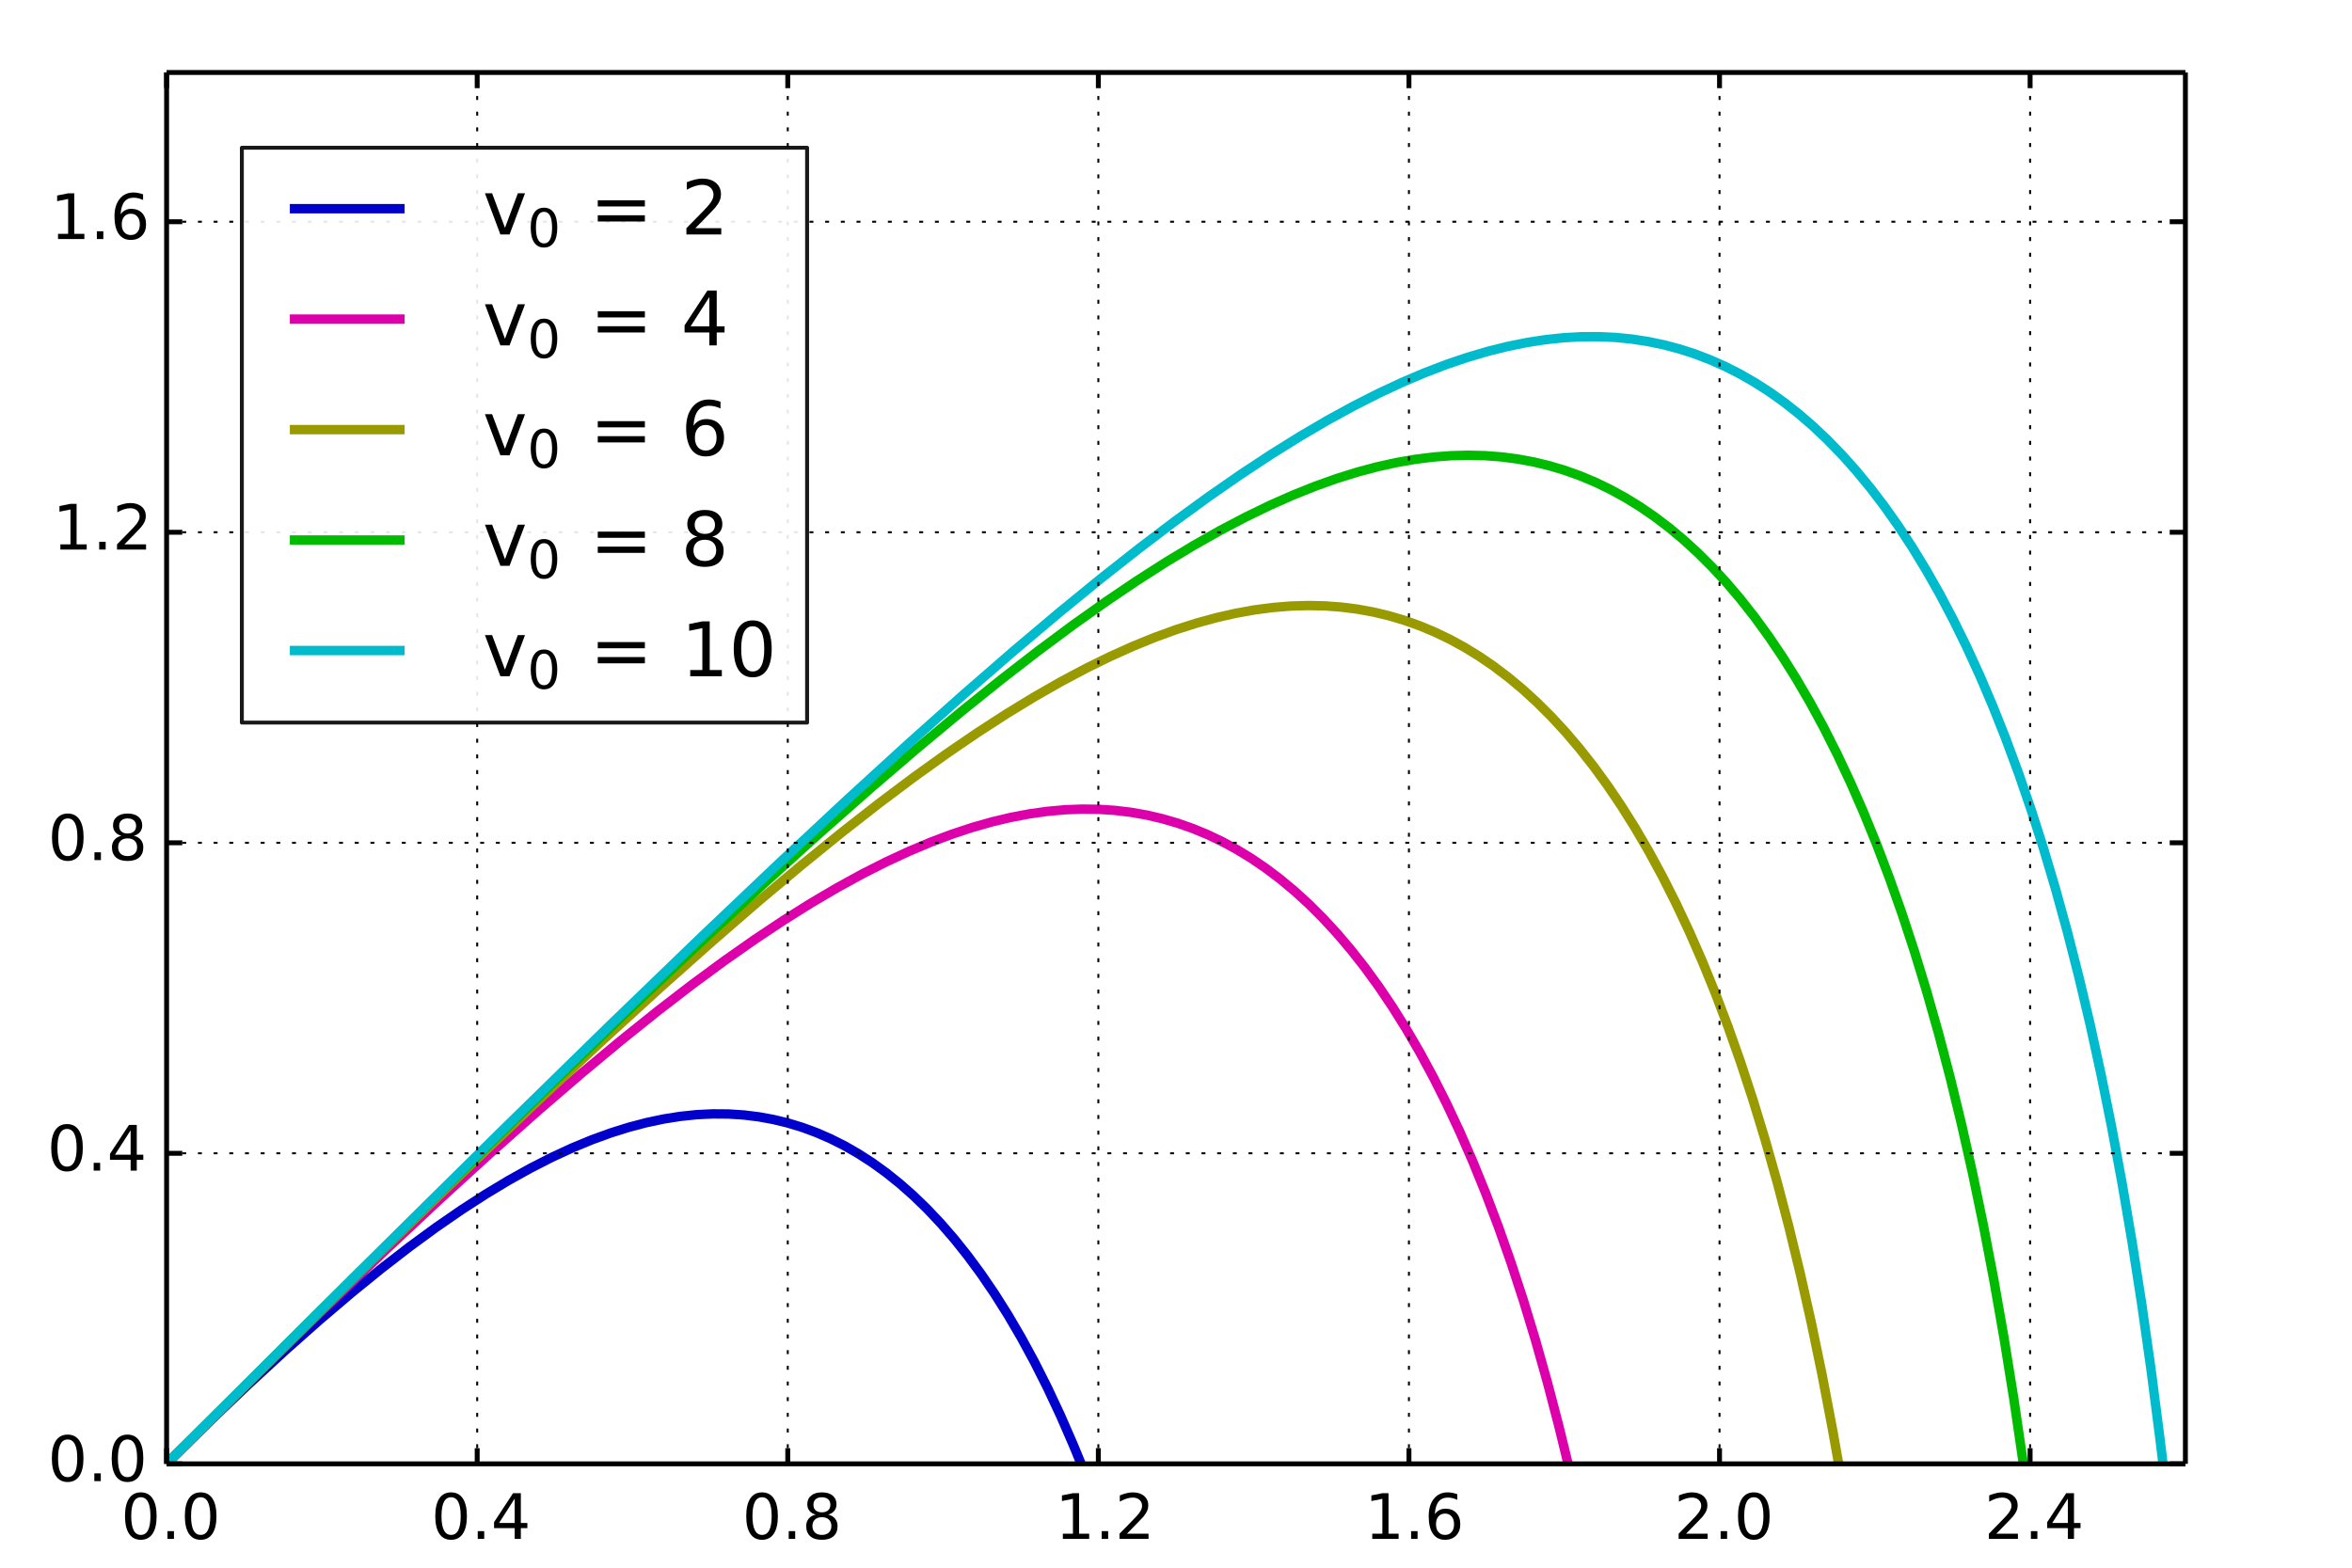 <?xml version='1.0' encoding='UTF-8'?>
<!DOCTYPE svg PUBLIC "-//W3C//DTD SVG 1.1//EN" "http://www.w3.org/Graphics/SVG/1.1/DTD/svg11.dtd">
<!-- Created with matplotlib (http://matplotlib.org/) -->
<svg xmlns="http://www.w3.org/2000/svg" xmlns:xlink="http://www.w3.org/1999/xlink" height="400px" version="1.1" viewBox="0 0 600 400" width="600px">
  <title>mplwp_ballistic_trajectories_velocities.svg</title>
  <desc>http://commons.wikimedia.org/wiki/File:mplwp_ballistic_trajectories_velocities.svg
Plot created with mplwp, the Matplotlib extension for Wikipedia plots.</desc>
  <defs>
    <style type="text/css">
*{stroke-linecap:butt;stroke-linejoin:round;}
  </style>
  </defs>
  <defs>
    <clipPath id="pa82c4e93f3">
      <rect height="355.0" width="515.0" x="42.5" y="18.5"/>
    </clipPath>
  </defs>
  <g id="figure_1">
    <g id="patch_1">
      <path d="
M 0 400
L 600 400
L 600 0
L 0 0
z 
" style="fill:#ffffff;"/>
    </g>
    <g id="axes_1">
      <g id="patch_2">
        <path d="
M 42.5 373.5
L 557.5 373.5
L 557.5 18.5
L 42.5 18.5
z 
" style="fill:#ffffff;"/>
      </g>
      <g id="line2d_1">
        <path clip-path="url(#pa82c4e93f3)" d="
M 42.5 373.5
L 53.417 362.742
L 63.464 353.15
L 72.773 344.568
L 81.446 336.872
L 89.568 329.96
L 97.206 323.75
L 104.416 318.172
L 111.246 313.169
L 117.734 308.69
L 123.916 304.693
L 129.759 301.174
L 135.353 298.061
L 140.773 295.297
L 145.979 292.891
L 150.987 290.821
L 155.812 289.067
L 160.466 287.609
L 164.96 286.43
L 169.351 285.507
L 173.599 284.839
L 177.757 284.408
L 181.83 284.21
L 185.82 284.239
L 189.731 284.491
L 193.566 284.962
L 197.328 285.648
L 201.058 286.556
L 204.717 287.675
L 208.345 289.017
L 211.941 290.584
L 215.504 292.38
L 219.033 294.406
L 222.561 296.689
L 226.085 299.237
L 229.566 302.029
L 233.036 305.096
L 236.524 308.478
L 239.991 312.151
L 243.463 316.158
L 246.902 320.471
L 250.335 325.133
L 253.753 330.153
L 257.15 335.538
L 260.545 341.343
L 263.903 347.527
L 267.241 354.147
L 270.552 361.208
L 273.824 368.717
L 275.791 373.5" style="fill:none;stroke:#0000cc;stroke-linecap:square;stroke-width:2.4;"/>
      </g>
      <g id="line2d_2">
        <path clip-path="url(#pa82c4e93f3)" d="
M 42.5 373.5
L 63.632 352.524
L 82.008 334.591
L 98.089 319.202
L 112.552 305.666
L 125.546 293.805
L 137.338 283.334
L 148.266 273.925
L 158.328 265.549
L 167.771 257.975
L 176.56 251.209
L 184.777 245.158
L 192.596 239.675
L 199.958 234.78
L 206.915 230.418
L 213.596 226.489
L 219.94 223.013
L 225.978 219.955
L 231.817 217.244
L 237.395 214.896
L 242.809 212.858
L 247.994 211.142
L 253.042 209.705
L 257.888 208.555
L 262.617 207.66
L 267.233 207.014
L 271.677 206.614
L 276.023 206.444
L 280.276 206.499
L 284.44 206.773
L 288.517 207.263
L 292.512 207.965
L 296.484 208.888
L 300.376 210.021
L 304.245 211.38
L 308.035 212.945
L 311.801 214.741
L 315.542 216.772
L 319.254 219.041
L 322.936 221.552
L 326.585 224.31
L 330.246 227.358
L 333.867 230.663
L 337.491 234.274
L 341.066 238.151
L 344.633 242.347
L 348.185 246.87
L 351.717 251.728
L 355.222 256.926
L 358.732 262.533
L 362.199 268.494
L 365.654 274.881
L 369.052 281.632
L 372.42 288.82
L 375.75 296.451
L 379.033 304.529
L 382.289 313.137
L 385.479 322.2
L 388.622 331.802
L 391.706 341.946
L 394.722 352.633
L 397.684 363.953
L 400.014 373.5" style="fill:none;stroke:#dd00aa;stroke-linecap:square;stroke-width:2.4;"/>
      </g>
      <g id="line2d_3">
        <path clip-path="url(#pa82c4e93f3)" d="
M 42.5 373.5
L 73.493 342.664
L 98.552 318.034
L 119.839 297.415
L 138.113 280.015
L 154.328 264.877
L 168.715 251.742
L 181.818 240.075
L 193.691 229.794
L 204.696 220.555
L 214.813 212.345
L 224.309 204.922
L 233.133 198.301
L 241.494 192.303
L 249.326 186.954
L 256.802 182.116
L 263.85 177.818
L 270.618 173.95
L 277.031 170.541
L 283.12 167.55
L 289.009 164.902
L 294.622 162.618
L 300.069 160.638
L 305.362 158.952
L 310.427 157.571
L 315.362 156.455
L 320.094 155.609
L 324.714 155.006
L 329.228 154.639
L 333.642 154.503
L 337.959 154.593
L 342.184 154.903
L 346.32 155.43
L 350.371 156.169
L 354.339 157.115
L 358.293 158.287
L 362.165 159.665
L 366.021 161.274
L 369.859 163.119
L 373.615 165.172
L 377.35 167.465
L 381.062 170.005
L 384.746 172.795
L 388.401 175.839
L 392.076 179.194
L 395.713 182.816
L 399.358 186.766
L 402.955 190.993
L 406.548 195.564
L 410.131 200.487
L 413.65 205.7
L 417.146 211.274
L 420.655 217.292
L 424.123 223.689
L 427.544 230.467
L 430.949 237.712
L 434.291 245.349
L 437.598 253.463
L 440.861 262.062
L 444.069 271.149
L 447.214 280.725
L 450.316 290.889
L 453.363 301.645
L 456.318 312.896
L 459.223 324.841
L 462.041 337.38
L 464.786 350.617
L 467.447 364.55
L 469.043 373.5" style="fill:none;stroke:#999900;stroke-linecap:square;stroke-width:2.4;"/>
      </g>
      <g id="line2d_4">
        <path clip-path="url(#pa82c4e93f3)" d="
M 42.5 373.5
L 82.735 333.421
L 113.558 303.017
L 138.851 278.372
L 160.013 258.052
L 178.45 240.651
L 194.56 225.744
L 209.068 212.616
L 222.077 201.136
L 234.043 190.867
L 245.132 181.642
L 255.311 173.46
L 264.864 166.064
L 273.728 159.479
L 282.128 153.516
L 289.985 148.207
L 297.486 143.406
L 304.547 139.148
L 311.329 135.318
L 317.745 131.947
L 323.936 128.946
L 329.818 126.339
L 335.517 124.057
L 340.948 122.118
L 346.226 120.469
L 351.269 119.121
L 356.184 118.034
L 360.978 117.2
L 365.656 116.613
L 370.143 116.271
L 374.53 116.155
L 378.822 116.26
L 383.023 116.581
L 387.136 117.114
L 391.24 117.87
L 395.259 118.838
L 399.195 120.014
L 403.12 121.419
L 406.965 123.03
L 410.796 124.879
L 414.613 126.97
L 418.346 129.269
L 422.06 131.815
L 425.752 134.614
L 429.419 137.672
L 433.115 141.048
L 436.776 144.698
L 440.398 148.623
L 444.031 152.894
L 447.614 157.452
L 451.196 162.371
L 454.767 167.661
L 458.271 173.25
L 461.753 179.22
L 465.203 185.576
L 468.657 192.412
L 472.061 199.649
L 475.408 207.29
L 478.729 215.431
L 482.014 224.079
L 485.216 233.14
L 488.363 242.713
L 491.477 252.905
L 494.514 263.616
L 497.495 274.953
L 500.381 286.808
L 503.216 299.403
L 505.961 312.625
L 508.631 326.588
L 511.212 341.291
L 513.697 356.732
L 516.092 373.026
L 516.158 373.5" style="fill:none;stroke:#00bb00;stroke-linecap:square;stroke-width:2.4;"/>
      </g>
      <g id="line2d_5">
        <path clip-path="url(#pa82c4e93f3)" d="
M 42.5 373.5
L 91.63 324.526
L 127.455 289.115
L 155.588 261.605
L 179.059 238.954
L 198.908 220.098
L 216.353 203.824
L 231.928 189.594
L 245.786 177.229
L 258.461 166.212
L 269.959 156.505
L 280.651 147.766
L 290.482 140.01
L 299.733 132.989
L 308.475 126.633
L 316.626 120.978
L 324.391 115.861
L 331.68 111.32
L 338.669 107.227
L 345.266 103.618
L 351.624 100.393
L 357.65 97.58
L 363.482 95.102
L 369.03 92.982
L 374.417 91.158
L 379.654 89.619
L 384.656 88.378
L 389.531 87.394
L 394.287 86.661
L 398.93 86.172
L 403.467 85.92
L 407.816 85.899
L 412.072 86.095
L 416.238 86.506
L 420.398 87.14
L 424.471 87.988
L 428.46 89.045
L 432.367 90.307
L 436.268 91.801
L 440.088 93.499
L 443.899 95.435
L 447.698 97.618
L 451.481 100.052
L 455.18 102.695
L 458.858 105.594
L 462.514 108.755
L 466.204 112.244
L 469.86 116.012
L 473.479 120.06
L 477.112 124.465
L 480.696 129.163
L 484.281 134.234
L 487.807 139.607
L 491.318 145.365
L 494.808 151.517
L 498.267 158.07
L 501.687 165.029
L 505.061 172.398
L 508.422 180.281
L 511.718 188.583
L 514.98 197.411
L 518.161 206.662
L 521.289 216.444
L 524.355 226.759
L 527.378 237.722
L 530.318 249.223
L 533.192 261.376
L 535.991 274.184
L 538.703 287.644
L 541.342 301.878
L 543.894 316.885
L 546.35 332.663
L 548.718 349.335
L 550.986 366.897
L 551.784 373.5" style="fill:none;stroke:#00bbcc;stroke-linecap:square;stroke-width:2.4;"/>
      </g>
      <g id="matplotlib.axis_1">
        <g id="xtick_1">
          <g id="line2d_6">
            <path clip-path="url(#pa82c4e93f3)" d="
M 42.5 373.5
L 42.5 18.5" style="fill:none;stroke:#000000;stroke-dasharray:1,3;stroke-dashoffset:0.0;stroke-width:0.5;"/>
          </g>
          <g id="line2d_7">
            <defs>
              <path d="
M 0 0
L 0 -4" id="m56cb9a4f4c" style="stroke:#000000;stroke-width:1.25;"/>
            </defs>
            <g>
              <use style="stroke:#000000;stroke-width:1.25;" x="42.5" xlink:href="#m56cb9a4f4c" y="373.5"/>
            </g>
          </g>
          <g id="line2d_8">
            <defs>
              <path d="
M 0 0
L 0 4" id="m01134c304f" style="stroke:#000000;stroke-width:1.25;"/>
            </defs>
            <g>
              <use style="stroke:#000000;stroke-width:1.25;" x="42.5" xlink:href="#m01134c304f" y="18.5"/>
            </g>
          </g>
          <g id="text_1">
            <!-- 0.0 -->
            <defs>
              <path d="
M 31.781 66.406
Q 24.172 66.406 20.328 58.906
Q 16.5 51.422 16.5 36.375
Q 16.5 21.391 20.328 13.891
Q 24.172 6.391 31.781 6.391
Q 39.453 6.391 43.281 13.891
Q 47.125 21.391 47.125 36.375
Q 47.125 51.422 43.281 58.906
Q 39.453 66.406 31.781 66.406
M 31.781 74.219
Q 44.047 74.219 50.516 64.516
Q 56.984 54.828 56.984 36.375
Q 56.984 17.969 50.516 8.266
Q 44.047 -1.422 31.781 -1.422
Q 19.531 -1.422 13.062 8.266
Q 6.594 17.969 6.594 36.375
Q 6.594 54.828 13.062 64.516
Q 19.531 74.219 31.781 74.219" id="DejaVuSans-30"/>
              <path d="
M 10.688 12.406
L 21 12.406
L 21 0
L 10.688 0
z 
" id="DejaVuSans-2e"/>
            </defs>
            <g transform="translate(30.836 392.658)scale(0.16 -0.16)">
              <use xlink:href="#DejaVuSans-30"/>
              <use x="63.623" xlink:href="#DejaVuSans-2e"/>
              <use x="95.41" xlink:href="#DejaVuSans-30"/>
            </g>
          </g>
        </g>
        <g id="xtick_2">
          <g id="line2d_9">
            <path clip-path="url(#pa82c4e93f3)" d="
M 121.731 373.5
L 121.731 18.5" style="fill:none;stroke:#000000;stroke-dasharray:1,3;stroke-dashoffset:0.0;stroke-width:0.5;"/>
          </g>
          <g id="line2d_10">
            <g>
              <use style="stroke:#000000;stroke-width:1.25;" x="121.731" xlink:href="#m56cb9a4f4c" y="373.5"/>
            </g>
          </g>
          <g id="line2d_11">
            <g>
              <use style="stroke:#000000;stroke-width:1.25;" x="121.731" xlink:href="#m01134c304f" y="18.5"/>
            </g>
          </g>
          <g id="text_2">
            <!-- 0.4 -->
            <defs>
              <path d="
M 37.797 64.312
L 12.891 25.391
L 37.797 25.391
z 

M 35.203 72.906
L 47.609 72.906
L 47.609 25.391
L 58.016 25.391
L 58.016 17.188
L 47.609 17.188
L 47.609 0
L 37.797 0
L 37.797 17.188
L 4.891 17.188
L 4.891 26.703
z 
" id="DejaVuSans-34"/>
            </defs>
            <g transform="translate(109.985 392.658)scale(0.16 -0.16)">
              <use xlink:href="#DejaVuSans-30"/>
              <use x="63.623" xlink:href="#DejaVuSans-2e"/>
              <use x="95.41" xlink:href="#DejaVuSans-34"/>
            </g>
          </g>
        </g>
        <g id="xtick_3">
          <g id="line2d_12">
            <path clip-path="url(#pa82c4e93f3)" d="
M 200.962 373.5
L 200.962 18.5" style="fill:none;stroke:#000000;stroke-dasharray:1,3;stroke-dashoffset:0.0;stroke-width:0.5;"/>
          </g>
          <g id="line2d_13">
            <g>
              <use style="stroke:#000000;stroke-width:1.25;" x="200.962" xlink:href="#m56cb9a4f4c" y="373.5"/>
            </g>
          </g>
          <g id="line2d_14">
            <g>
              <use style="stroke:#000000;stroke-width:1.25;" x="200.962" xlink:href="#m01134c304f" y="18.5"/>
            </g>
          </g>
          <g id="text_3">
            <!-- 0.8 -->
            <defs>
              <path d="
M 31.781 34.625
Q 24.75 34.625 20.719 30.859
Q 16.703 27.094 16.703 20.516
Q 16.703 13.922 20.719 10.156
Q 24.75 6.391 31.781 6.391
Q 38.812 6.391 42.859 10.172
Q 46.922 13.969 46.922 20.516
Q 46.922 27.094 42.891 30.859
Q 38.875 34.625 31.781 34.625
M 21.922 38.812
Q 15.578 40.375 12.031 44.719
Q 8.5 49.078 8.5 55.328
Q 8.5 64.062 14.719 69.141
Q 20.953 74.219 31.781 74.219
Q 42.672 74.219 48.875 69.141
Q 55.078 64.062 55.078 55.328
Q 55.078 49.078 51.531 44.719
Q 48 40.375 41.703 38.812
Q 48.828 37.156 52.797 32.312
Q 56.781 27.484 56.781 20.516
Q 56.781 9.906 50.312 4.234
Q 43.844 -1.422 31.781 -1.422
Q 19.734 -1.422 13.25 4.234
Q 6.781 9.906 6.781 20.516
Q 6.781 27.484 10.781 32.312
Q 14.797 37.156 21.922 38.812
M 18.312 54.391
Q 18.312 48.734 21.844 45.562
Q 25.391 42.391 31.781 42.391
Q 38.141 42.391 41.719 45.562
Q 45.312 48.734 45.312 54.391
Q 45.312 60.062 41.719 63.234
Q 38.141 66.406 31.781 66.406
Q 25.391 66.406 21.844 63.234
Q 18.312 60.062 18.312 54.391" id="DejaVuSans-38"/>
            </defs>
            <g transform="translate(189.314 392.658)scale(0.16 -0.16)">
              <use xlink:href="#DejaVuSans-30"/>
              <use x="63.623" xlink:href="#DejaVuSans-2e"/>
              <use x="95.41" xlink:href="#DejaVuSans-38"/>
            </g>
          </g>
        </g>
        <g id="xtick_4">
          <g id="line2d_15">
            <path clip-path="url(#pa82c4e93f3)" d="
M 280.192 373.5
L 280.192 18.5" style="fill:none;stroke:#000000;stroke-dasharray:1,3;stroke-dashoffset:0.0;stroke-width:0.5;"/>
          </g>
          <g id="line2d_16">
            <g>
              <use style="stroke:#000000;stroke-width:1.25;" x="280.192" xlink:href="#m56cb9a4f4c" y="373.5"/>
            </g>
          </g>
          <g id="line2d_17">
            <g>
              <use style="stroke:#000000;stroke-width:1.25;" x="280.192" xlink:href="#m01134c304f" y="18.5"/>
            </g>
          </g>
          <g id="text_4">
            <!-- 1.2 -->
            <defs>
              <path d="
M 12.406 8.297
L 28.516 8.297
L 28.516 63.922
L 10.984 60.406
L 10.984 69.391
L 28.422 72.906
L 38.281 72.906
L 38.281 8.297
L 54.391 8.297
L 54.391 0
L 12.406 0
z 
" id="DejaVuSans-31"/>
              <path d="
M 19.188 8.297
L 53.609 8.297
L 53.609 0
L 7.328 0
L 7.328 8.297
Q 12.938 14.109 22.625 23.891
Q 32.328 33.688 34.812 36.531
Q 39.547 41.844 41.422 45.531
Q 43.312 49.219 43.312 52.781
Q 43.312 58.594 39.234 62.25
Q 35.156 65.922 28.609 65.922
Q 23.969 65.922 18.812 64.312
Q 13.672 62.703 7.812 59.422
L 7.812 69.391
Q 13.766 71.781 18.938 73
Q 24.125 74.219 28.422 74.219
Q 39.75 74.219 46.484 68.547
Q 53.219 62.891 53.219 53.422
Q 53.219 48.922 51.531 44.891
Q 49.859 40.875 45.406 35.406
Q 44.188 33.984 37.641 27.219
Q 31.109 20.453 19.188 8.297" id="DejaVuSans-32"/>
            </defs>
            <g transform="translate(269.15 392.658)scale(0.16 -0.16)">
              <use xlink:href="#DejaVuSans-31"/>
              <use x="63.623" xlink:href="#DejaVuSans-2e"/>
              <use x="95.41" xlink:href="#DejaVuSans-32"/>
            </g>
          </g>
        </g>
        <g id="xtick_5">
          <g id="line2d_18">
            <path clip-path="url(#pa82c4e93f3)" d="
M 359.423 373.5
L 359.423 18.5" style="fill:none;stroke:#000000;stroke-dasharray:1,3;stroke-dashoffset:0.0;stroke-width:0.5;"/>
          </g>
          <g id="line2d_19">
            <g>
              <use style="stroke:#000000;stroke-width:1.25;" x="359.423" xlink:href="#m56cb9a4f4c" y="373.5"/>
            </g>
          </g>
          <g id="line2d_20">
            <g>
              <use style="stroke:#000000;stroke-width:1.25;" x="359.423" xlink:href="#m01134c304f" y="18.5"/>
            </g>
          </g>
          <g id="text_5">
            <!-- 1.6 -->
            <defs>
              <path d="
M 33.016 40.375
Q 26.375 40.375 22.484 35.828
Q 18.609 31.297 18.609 23.391
Q 18.609 15.531 22.484 10.953
Q 26.375 6.391 33.016 6.391
Q 39.656 6.391 43.531 10.953
Q 47.406 15.531 47.406 23.391
Q 47.406 31.297 43.531 35.828
Q 39.656 40.375 33.016 40.375
M 52.594 71.297
L 52.594 62.312
Q 48.875 64.062 45.094 64.984
Q 41.312 65.922 37.594 65.922
Q 27.828 65.922 22.672 59.328
Q 17.531 52.734 16.797 39.406
Q 19.672 43.656 24.016 45.922
Q 28.375 48.188 33.594 48.188
Q 44.578 48.188 50.953 41.516
Q 57.328 34.859 57.328 23.391
Q 57.328 12.156 50.688 5.359
Q 44.047 -1.422 33.016 -1.422
Q 20.359 -1.422 13.672 8.266
Q 6.984 17.969 6.984 36.375
Q 6.984 53.656 15.188 63.938
Q 23.391 74.219 37.203 74.219
Q 40.922 74.219 44.703 73.484
Q 48.484 72.75 52.594 71.297" id="DejaVuSans-36"/>
            </defs>
            <g transform="translate(348.083 392.658)scale(0.16 -0.16)">
              <use xlink:href="#DejaVuSans-31"/>
              <use x="63.623" xlink:href="#DejaVuSans-2e"/>
              <use x="95.41" xlink:href="#DejaVuSans-36"/>
            </g>
          </g>
        </g>
        <g id="xtick_6">
          <g id="line2d_21">
            <path clip-path="url(#pa82c4e93f3)" d="
M 438.654 373.5
L 438.654 18.5" style="fill:none;stroke:#000000;stroke-dasharray:1,3;stroke-dashoffset:0.0;stroke-width:0.5;"/>
          </g>
          <g id="line2d_22">
            <g>
              <use style="stroke:#000000;stroke-width:1.25;" x="438.654" xlink:href="#m56cb9a4f4c" y="373.5"/>
            </g>
          </g>
          <g id="line2d_23">
            <g>
              <use style="stroke:#000000;stroke-width:1.25;" x="438.654" xlink:href="#m01134c304f" y="18.5"/>
            </g>
          </g>
          <g id="text_6">
            <!-- 2.0 -->
            <g transform="translate(427.049 392.658)scale(0.16 -0.16)">
              <use xlink:href="#DejaVuSans-32"/>
              <use x="63.623" xlink:href="#DejaVuSans-2e"/>
              <use x="95.41" xlink:href="#DejaVuSans-30"/>
            </g>
          </g>
        </g>
        <g id="xtick_7">
          <g id="line2d_24">
            <path clip-path="url(#pa82c4e93f3)" d="
M 517.885 373.5
L 517.885 18.5" style="fill:none;stroke:#000000;stroke-dasharray:1,3;stroke-dashoffset:0.0;stroke-width:0.5;"/>
          </g>
          <g id="line2d_25">
            <g>
              <use style="stroke:#000000;stroke-width:1.25;" x="517.885" xlink:href="#m56cb9a4f4c" y="373.5"/>
            </g>
          </g>
          <g id="line2d_26">
            <g>
              <use style="stroke:#000000;stroke-width:1.25;" x="517.885" xlink:href="#m01134c304f" y="18.5"/>
            </g>
          </g>
          <g id="text_7">
            <!-- 2.4 -->
            <g transform="translate(506.197 392.658)scale(0.16 -0.16)">
              <use xlink:href="#DejaVuSans-32"/>
              <use x="63.623" xlink:href="#DejaVuSans-2e"/>
              <use x="95.41" xlink:href="#DejaVuSans-34"/>
            </g>
          </g>
        </g>
      </g>
      <g id="matplotlib.axis_2">
        <g id="ytick_1">
          <g id="line2d_27">
            <path clip-path="url(#pa82c4e93f3)" d="
M 42.5 373.5
L 557.5 373.5" style="fill:none;stroke:#000000;stroke-dasharray:1,3;stroke-dashoffset:0.0;stroke-width:0.5;"/>
          </g>
          <g id="line2d_28">
            <defs>
              <path d="
M 0 0
L 4 0" id="m86ea02120d" style="stroke:#000000;stroke-width:1.25;"/>
            </defs>
            <g>
              <use style="stroke:#000000;stroke-width:1.25;" x="42.5" xlink:href="#m86ea02120d" y="373.5"/>
            </g>
          </g>
          <g id="line2d_29">
            <defs>
              <path d="
M 0 0
L -4 0" id="m08e0baaaa9" style="stroke:#000000;stroke-width:1.25;"/>
            </defs>
            <g>
              <use style="stroke:#000000;stroke-width:1.25;" x="557.5" xlink:href="#m08e0baaaa9" y="373.5"/>
            </g>
          </g>
          <g id="text_8">
            <!-- 0.0 -->
            <g transform="translate(12.172 377.915)scale(0.16 -0.16)">
              <use xlink:href="#DejaVuSans-30"/>
              <use x="63.623" xlink:href="#DejaVuSans-2e"/>
              <use x="95.41" xlink:href="#DejaVuSans-30"/>
            </g>
          </g>
        </g>
        <g id="ytick_2">
          <g id="line2d_30">
            <path clip-path="url(#pa82c4e93f3)" d="
M 42.5 294.269
L 557.5 294.269" style="fill:none;stroke:#000000;stroke-dasharray:1,3;stroke-dashoffset:0.0;stroke-width:0.5;"/>
          </g>
          <g id="line2d_31">
            <g>
              <use style="stroke:#000000;stroke-width:1.25;" x="42.5" xlink:href="#m86ea02120d" y="294.269"/>
            </g>
          </g>
          <g id="line2d_32">
            <g>
              <use style="stroke:#000000;stroke-width:1.25;" x="557.5" xlink:href="#m08e0baaaa9" y="294.269"/>
            </g>
          </g>
          <g id="text_9">
            <!-- 0.4 -->
            <g transform="translate(12.008 298.684)scale(0.16 -0.16)">
              <use xlink:href="#DejaVuSans-30"/>
              <use x="63.623" xlink:href="#DejaVuSans-2e"/>
              <use x="95.41" xlink:href="#DejaVuSans-34"/>
            </g>
          </g>
        </g>
        <g id="ytick_3">
          <g id="line2d_33">
            <path clip-path="url(#pa82c4e93f3)" d="
M 42.5 215.038
L 557.5 215.038" style="fill:none;stroke:#000000;stroke-dasharray:1,3;stroke-dashoffset:0.0;stroke-width:0.5;"/>
          </g>
          <g id="line2d_34">
            <g>
              <use style="stroke:#000000;stroke-width:1.25;" x="42.5" xlink:href="#m86ea02120d" y="215.038"/>
            </g>
          </g>
          <g id="line2d_35">
            <g>
              <use style="stroke:#000000;stroke-width:1.25;" x="557.5" xlink:href="#m08e0baaaa9" y="215.038"/>
            </g>
          </g>
          <g id="text_10">
            <!-- 0.8 -->
            <g transform="translate(12.205 219.453)scale(0.16 -0.16)">
              <use xlink:href="#DejaVuSans-30"/>
              <use x="63.623" xlink:href="#DejaVuSans-2e"/>
              <use x="95.41" xlink:href="#DejaVuSans-38"/>
            </g>
          </g>
        </g>
        <g id="ytick_4">
          <g id="line2d_36">
            <path clip-path="url(#pa82c4e93f3)" d="
M 42.5 135.808
L 557.5 135.808" style="fill:none;stroke:#000000;stroke-dasharray:1,3;stroke-dashoffset:0.0;stroke-width:0.5;"/>
          </g>
          <g id="line2d_37">
            <g>
              <use style="stroke:#000000;stroke-width:1.25;" x="42.5" xlink:href="#m86ea02120d" y="135.808"/>
            </g>
          </g>
          <g id="line2d_38">
            <g>
              <use style="stroke:#000000;stroke-width:1.25;" x="557.5" xlink:href="#m08e0baaaa9" y="135.808"/>
            </g>
          </g>
          <g id="text_11">
            <!-- 1.2 -->
            <g transform="translate(13.415 140.223)scale(0.16 -0.16)">
              <use xlink:href="#DejaVuSans-31"/>
              <use x="63.623" xlink:href="#DejaVuSans-2e"/>
              <use x="95.41" xlink:href="#DejaVuSans-32"/>
            </g>
          </g>
        </g>
        <g id="ytick_5">
          <g id="line2d_39">
            <path clip-path="url(#pa82c4e93f3)" d="
M 42.5 56.577
L 557.5 56.577" style="fill:none;stroke:#000000;stroke-dasharray:1,3;stroke-dashoffset:0.0;stroke-width:0.5;"/>
          </g>
          <g id="line2d_40">
            <g>
              <use style="stroke:#000000;stroke-width:1.25;" x="42.5" xlink:href="#m86ea02120d" y="56.577"/>
            </g>
          </g>
          <g id="line2d_41">
            <g>
              <use style="stroke:#000000;stroke-width:1.25;" x="557.5" xlink:href="#m08e0baaaa9" y="56.577"/>
            </g>
          </g>
          <g id="text_12">
            <!-- 1.6 -->
            <g transform="translate(12.82 60.992)scale(0.16 -0.16)">
              <use xlink:href="#DejaVuSans-31"/>
              <use x="63.623" xlink:href="#DejaVuSans-2e"/>
              <use x="95.41" xlink:href="#DejaVuSans-36"/>
            </g>
          </g>
        </g>
      </g>
      <g id="patch_3">
        <path d="
M 42.5 18.5
L 557.5 18.5" style="fill:none;stroke:#000000;stroke-width:1.25;"/>
      </g>
      <g id="patch_4">
        <path d="
M 557.5 373.5
L 557.5 18.5" style="fill:none;stroke:#000000;stroke-width:1.25;"/>
      </g>
      <g id="patch_5">
        <path d="
M 42.5 373.5
L 557.5 373.5" style="fill:none;stroke:#000000;stroke-width:1.25;"/>
      </g>
      <g id="patch_6">
        <path d="
M 42.5 373.5
L 42.5 18.5" style="fill:none;stroke:#000000;stroke-width:1.25;"/>
      </g>
      <g id="legend_1">
        <g id="patch_7">
          <path d="
M 61.7 184.37
L 205.892 184.37
L 205.892 37.7
L 61.7 37.7
L 61.7 184.37
z 
" style="fill:#ffffff;opacity:0.9;stroke:#000000;"/>
        </g>
        <g id="line2d_42">
          <path d="
M 75.14 53.249
L 102.02 53.249" style="fill:none;stroke:#0000cc;stroke-linecap:square;stroke-width:2.4;"/>
        </g>
        <g id="line2d_43"/>
        <g id="text_13">
          <!-- $v_0=\,2$ -->
          <defs>
            <path d="
M 2.984 54.688
L 12.5 54.688
L 29.594 8.797
L 46.688 54.688
L 56.203 54.688
L 35.688 0
L 23.484 0
z 
" id="DejaVuSans-76"/>
            <path d="
M 10.594 45.406
L 73.188 45.406
L 73.188 37.203
L 10.594 37.203
z 

M 10.594 25.484
L 73.188 25.484
L 73.188 17.188
L 10.594 17.188
z 
" id="DejaVuSans-3d"/>
          </defs>
          <g transform="translate(123.14 59.969)scale(0.192 -0.192)">
            <use transform="translate(0.0 0.781)" xlink:href="#DejaVuSans-76"/>
            <use transform="translate(59.18 -15.625)scale(0.7)" xlink:href="#DejaVuSans-30"/>
            <use transform="translate(142.285 0.781)" xlink:href="#DejaVuSans-3d"/>
            <use transform="translate(263.326 0.781)" xlink:href="#DejaVuSans-32"/>
          </g>
        </g>
        <g id="line2d_44">
          <path d="
M 75.14 81.431
L 102.02 81.431" style="fill:none;stroke:#dd00aa;stroke-linecap:square;stroke-width:2.4;"/>
        </g>
        <g id="line2d_45"/>
        <g id="text_14">
          <!-- $v_0=\,4$ -->
          <g transform="translate(123.14 88.151)scale(0.192 -0.192)">
            <use transform="translate(0.0 0.094)" xlink:href="#DejaVuSans-76"/>
            <use transform="translate(59.18 -16.312)scale(0.7)" xlink:href="#DejaVuSans-30"/>
            <use transform="translate(142.285 0.094)" xlink:href="#DejaVuSans-3d"/>
            <use transform="translate(263.326 0.094)" xlink:href="#DejaVuSans-34"/>
          </g>
        </g>
        <g id="line2d_46">
          <path d="
M 75.14 109.613
L 102.02 109.613" style="fill:none;stroke:#999900;stroke-linecap:square;stroke-width:2.4;"/>
        </g>
        <g id="line2d_47"/>
        <g id="text_15">
          <!-- $v_0=\,6$ -->
          <g transform="translate(123.14 116.333)scale(0.192 -0.192)">
            <use transform="translate(0.0 0.781)" xlink:href="#DejaVuSans-76"/>
            <use transform="translate(59.18 -15.625)scale(0.7)" xlink:href="#DejaVuSans-30"/>
            <use transform="translate(142.285 0.781)" xlink:href="#DejaVuSans-3d"/>
            <use transform="translate(263.326 0.781)" xlink:href="#DejaVuSans-36"/>
          </g>
        </g>
        <g id="line2d_48">
          <path d="
M 75.14 137.795
L 102.02 137.795" style="fill:none;stroke:#00bb00;stroke-linecap:square;stroke-width:2.4;"/>
        </g>
        <g id="line2d_49"/>
        <g id="text_16">
          <!-- $v_0=\,8$ -->
          <g transform="translate(123.14 144.515)scale(0.192 -0.192)">
            <use transform="translate(0.0 0.781)" xlink:href="#DejaVuSans-76"/>
            <use transform="translate(59.18 -15.625)scale(0.7)" xlink:href="#DejaVuSans-30"/>
            <use transform="translate(142.285 0.781)" xlink:href="#DejaVuSans-3d"/>
            <use transform="translate(263.326 0.781)" xlink:href="#DejaVuSans-38"/>
          </g>
        </g>
        <g id="line2d_50">
          <path d="
M 75.14 165.977
L 102.02 165.977" style="fill:none;stroke:#00bbcc;stroke-linecap:square;stroke-width:2.4;"/>
        </g>
        <g id="line2d_51"/>
        <g id="text_17">
          <!-- $v_0=\,10$ -->
          <g transform="translate(123.14 172.697)scale(0.192 -0.192)">
            <use transform="translate(0.0 0.781)" xlink:href="#DejaVuSans-76"/>
            <use transform="translate(59.18 -15.625)scale(0.7)" xlink:href="#DejaVuSans-30"/>
            <use transform="translate(142.285 0.781)" xlink:href="#DejaVuSans-3d"/>
            <use transform="translate(263.326 0.781)" xlink:href="#DejaVuSans-31"/>
            <use transform="translate(326.949 0.781)" xlink:href="#DejaVuSans-30"/>
          </g>
        </g>
      </g>
    </g>
  </g>
</svg>
